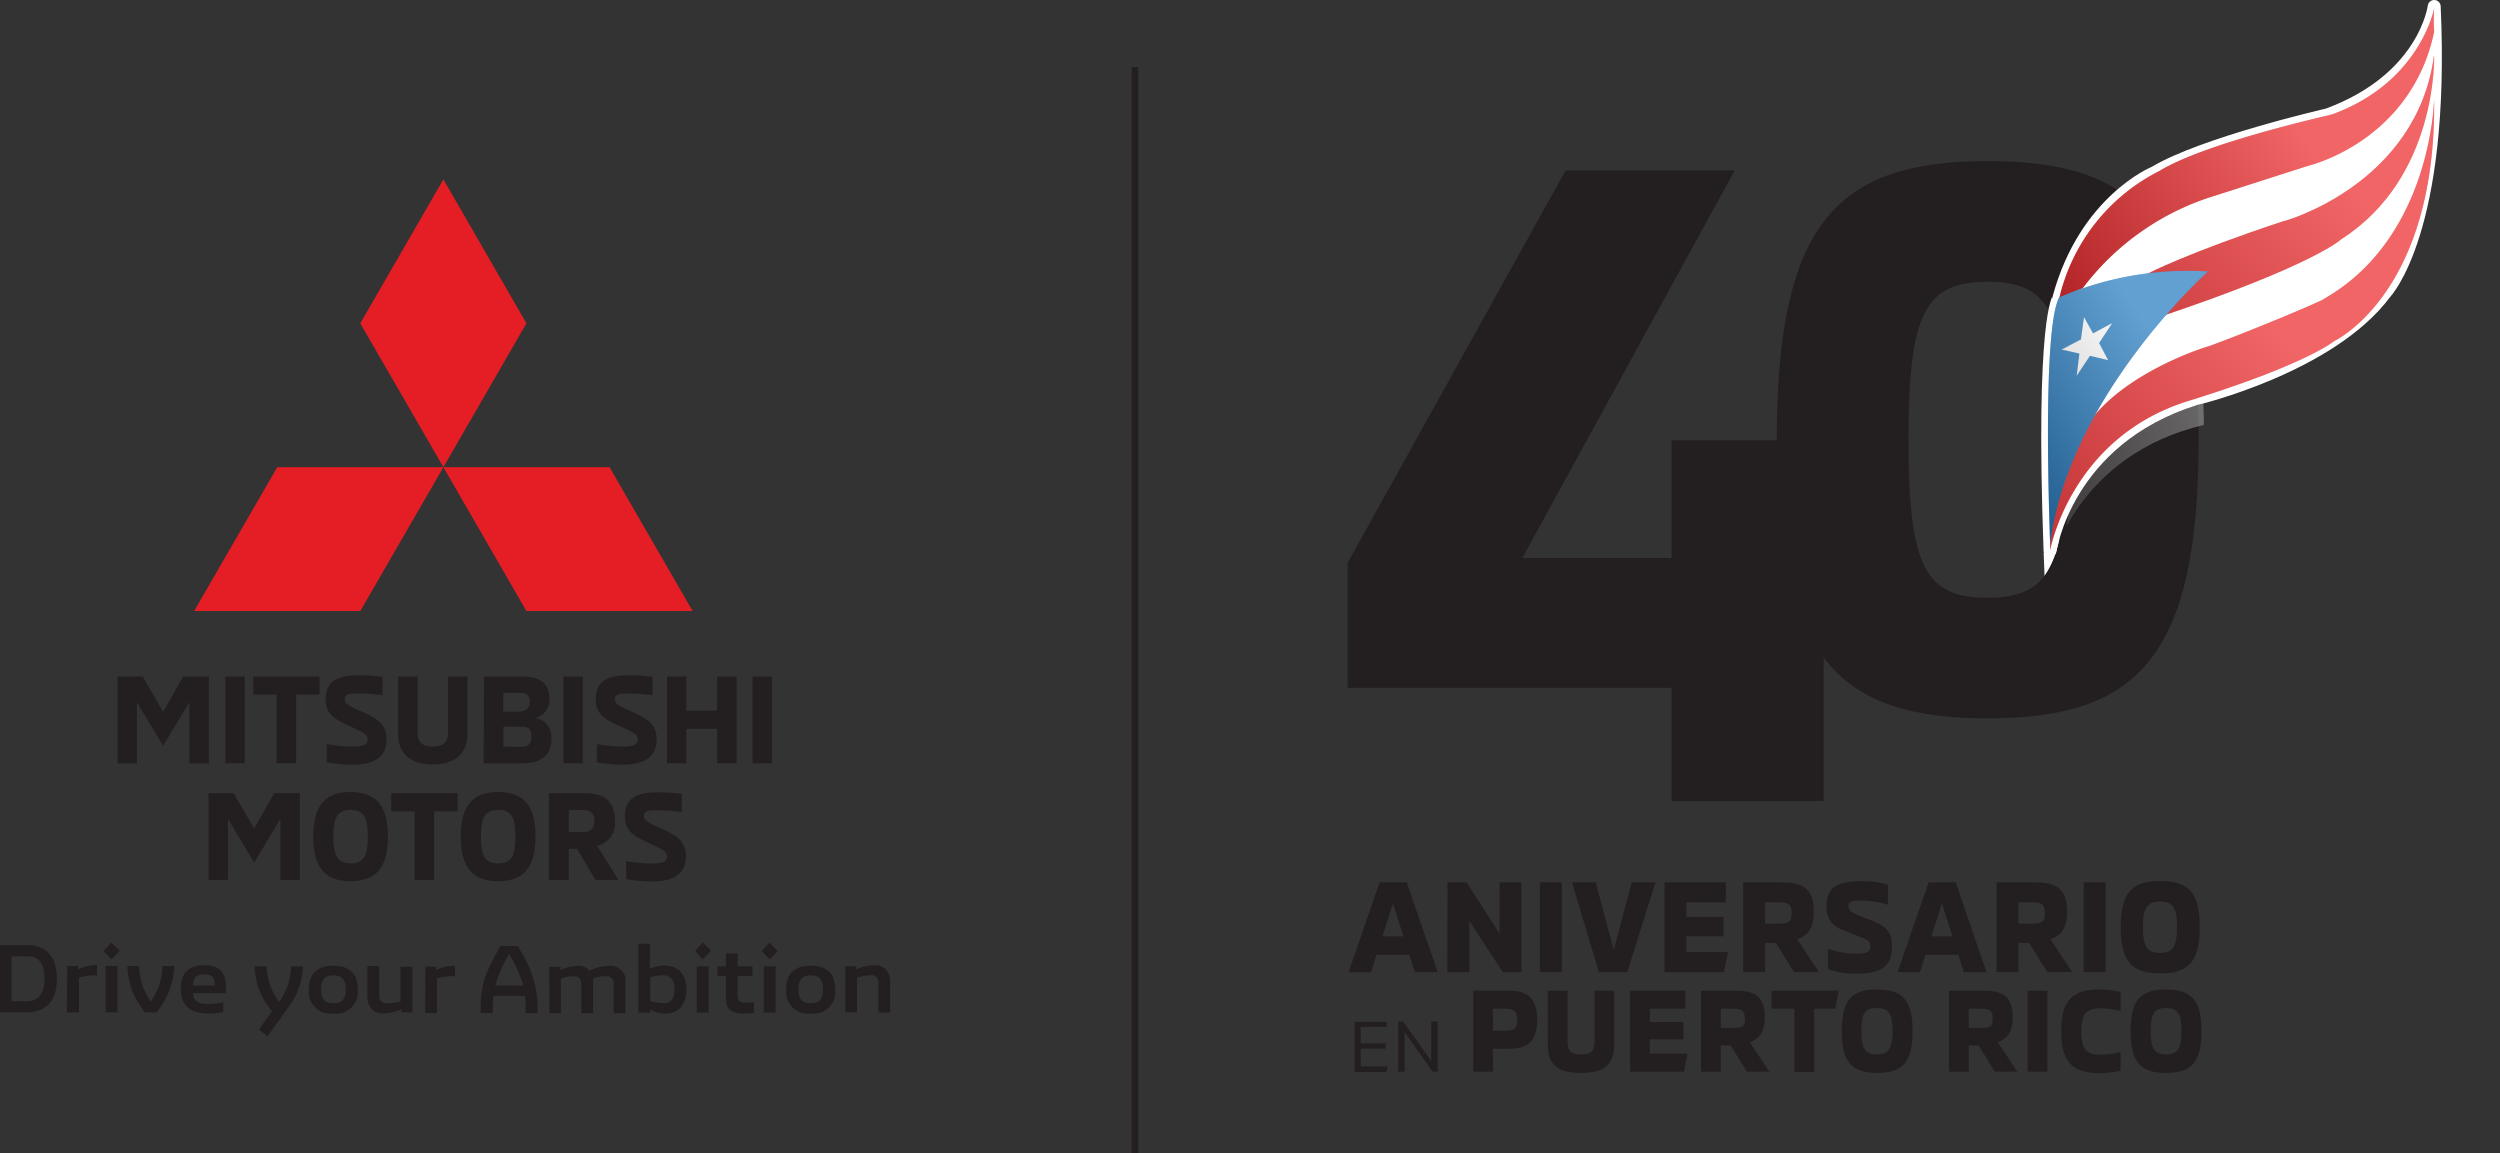 <svg xmlns="http://www.w3.org/2000/svg" xmlns:xlink="http://www.w3.org/1999/xlink" viewBox="0 0 316.48 145.99"><rect x="0" y="0" width="316.48" height="145.99" fill="#333333" stroke="none"/><defs><style>.cls-1,.cls-5{fill:none;}.cls-2{isolation:isolate;}.cls-3{fill:#231f20;}.cls-4{fill:#e51e26;}.cls-5{stroke:#231f20;stroke-miterlimit:10;stroke-width:0.84px;}.cls-6,.cls-9{fill:#fff;}.cls-7{clip-path:url(#clip-path);}.cls-11,.cls-12,.cls-13,.cls-15,.cls-8{mix-blend-mode:multiply;}.cls-8{opacity:0.51;fill:url(#White_Black);}.cls-9{stroke:#fff;stroke-linecap:round;stroke-linejoin:round;stroke-width:1.64px;}.cls-10{fill:#ed2224;}.cls-11,.cls-12,.cls-13{opacity:0.3;}.cls-11{fill:url(#White_Black-2);}.cls-12{fill:url(#White_Black-3);}.cls-13{fill:url(#White_Black-4);}.cls-14{fill:#1c75bc;}.cls-15{opacity:0.31;fill:url(#linear-gradient);}</style><clipPath id="clip-path"><path class="cls-1" d="M225.59,55.21c0-27.72,7.86-35.28,26.71-35.28S279,27.49,279,55.21s-7.86,35.27-26.71,35.27S225.59,82.92,225.59,55.21Zm36.69,0c0-16-2.12-20-10-20s-10,3.93-10,20,2.12,19.95,10,19.95S262.28,71.23,262.28,55.21Z"/></clipPath><linearGradient id="White_Black" x1="21.75" y1="68.05" x2="-31.21" y2="94.96" gradientTransform="translate(283.43 -34.28) rotate(6.87)" gradientUnits="userSpaceOnUse"><stop offset="0" stop-color="#fff"/><stop offset="1" stop-color="#231f20"/></linearGradient><linearGradient id="White_Black-2" x1="287.38" y1="41.33" x2="246.5" y2="78.64" gradientTransform="matrix(1, 0, 0, 1, 0, 0)" xlink:href="#White_Black"/><linearGradient id="White_Black-3" x1="295.51" y1="22.3" x2="254.62" y2="59.61" gradientTransform="matrix(1, 0, 0, 1, 0, 0)" xlink:href="#White_Black"/><linearGradient id="White_Black-4" x1="290.96" y1="16.57" x2="258.34" y2="37.12" gradientTransform="matrix(1, 0, 0, 1, 0, 0)" xlink:href="#White_Black"/><linearGradient id="linear-gradient" x1="273.84" y1="44.17" x2="251.72" y2="58.92" gradientTransform="matrix(1, 0, 0, 1, 0, 0)" xlink:href="#White_Black"/></defs><g class="cls-2"><g id="Layer_2" data-name="Layer 2"><g id="Layer_1-2" data-name="Layer 1"><polygon class="cls-3" points="26.44 85.64 26.44 96.62 23.96 96.62 23.96 88.9 20.65 94.42 17.33 88.9 17.33 96.62 14.87 96.62 14.87 85.64 18.06 85.64 20.65 90.11 23.19 85.64 26.44 85.64"/><rect class="cls-3" x="28.52" y="85.64" width="2.46" height="10.98"/><polygon class="cls-3" points="35.02 87.93 32.05 87.93 32.05 85.64 40.46 85.64 40.46 87.93 37.49 87.93 37.49 96.62 35.02 96.62 35.02 87.93"/><path class="cls-3" d="M41.37,96.48V94.19a18.48,18.48,0,0,0,3.27.31c1.26,0,1.9-.17,1.9-.87s-.54-.91-2.32-1.73-3-1.48-3-3.34c0-2.29,1.4-3.07,4.15-3.07a23.29,23.29,0,0,1,3.06.2V88a28.35,28.35,0,0,0-3-.21c-1.48,0-1.78.15-1.78.76s.81.92,2,1.47c1.81.81,3.29,1.49,3.29,3.58s-1.36,3.2-4.29,3.2a19.79,19.79,0,0,1-3.27-.29"/><path class="cls-3" d="M50.4,92.91V85.64h2.46v7.17c0,1.26.74,1.69,1.92,1.69s1.93-.43,1.93-1.69V85.64h2.46v7.27c0,2.66-1.75,3.86-4.39,3.86s-4.38-1.2-4.38-3.86"/><path class="cls-3" d="M61.27,85.64h4.8c2.24,0,3.48.82,3.48,2.83a2.32,2.32,0,0,1-1.75,2.41,2.48,2.48,0,0,1,2,2.68c0,1.91-1.16,3.06-3.58,3.06h-5Zm4.44,4.44c1,0,1.35-.53,1.35-1.25,0-.89-.44-1.12-1.35-1.12h-2v2.37Zm.17,4.47c1,0,1.39-.36,1.39-1.32S66.9,92,66,92H63.73v2.52Z"/><rect class="cls-3" x="71.31" y="85.64" width="2.46" height="10.98"/><path class="cls-3" d="M75.56,96.48V94.19a18.45,18.45,0,0,0,3.26.31c1.27,0,1.91-.17,1.91-.87s-.55-.91-2.32-1.73-3-1.48-3-3.34c0-2.29,1.39-3.07,4.15-3.07a23.43,23.43,0,0,1,3.06.2V88a28.35,28.35,0,0,0-3-.21c-1.49,0-1.78.15-1.78.76s.8.92,2,1.47c1.81.81,3.29,1.49,3.29,3.58s-1.36,3.2-4.3,3.2a19.67,19.67,0,0,1-3.26-.29"/><polygon class="cls-3" points="93.25 85.64 93.25 96.62 90.79 96.62 90.79 92.26 86.89 92.26 86.89 96.62 84.44 96.62 84.44 85.64 86.89 85.64 86.89 89.97 90.79 89.97 90.79 85.64 93.25 85.64"/><rect class="cls-3" x="95.26" y="85.64" width="2.46" height="10.98"/><polygon class="cls-3" points="37.96 100.41 37.96 111.39 35.49 111.39 35.49 103.68 32.18 109.2 28.86 103.68 28.86 111.39 26.4 111.39 26.4 100.41 29.58 100.41 32.18 104.88 34.72 100.41 37.96 100.41"/><path class="cls-3" d="M39.65,105.9c0-3.92,1.5-5.64,4.73-5.64s4.73,1.72,4.73,5.64-1.5,5.65-4.73,5.65-4.73-1.72-4.73-5.65m6.91,0c0-2.24-.39-3.37-2.18-3.37s-2.18,1.13-2.18,3.37.39,3.4,2.18,3.4,2.18-1.14,2.18-3.4"/><polygon class="cls-3" points="52.48 102.7 49.52 102.7 49.52 100.41 57.93 100.41 57.93 102.7 54.96 102.7 54.96 111.39 52.48 111.39 52.48 102.7"/><path class="cls-3" d="M58.33,105.9c0-3.92,1.5-5.64,4.73-5.64s4.73,1.72,4.73,5.64-1.5,5.65-4.73,5.65-4.73-1.72-4.73-5.65m6.91,0c0-2.24-.39-3.37-2.18-3.37s-2.18,1.13-2.18,3.37.39,3.4,2.18,3.4,2.18-1.14,2.18-3.4"/><path class="cls-3" d="M69.49,100.41H74c2.35,0,3.85.89,3.85,3.53a2.93,2.93,0,0,1-2.26,3.14l2.7,4.31H75.37l-2.32-3.93H72v3.93H69.49Zm4.3,4.92c1.11,0,1.45-.56,1.45-1.39s-.34-1.41-1.45-1.41H72v2.8Z"/><path class="cls-3" d="M79.27,111.25V109a17.4,17.4,0,0,0,3.26.31c1.27,0,1.9-.17,1.9-.86s-.54-.91-2.32-1.73-3-1.49-3-3.34c0-2.29,1.39-3.08,4.14-3.08a23.15,23.15,0,0,1,3.06.2v2.29a27.81,27.81,0,0,0-3-.22c-1.48,0-1.78.16-1.78.76s.81.93,2,1.47c1.81.82,3.3,1.5,3.3,3.59s-1.36,3.2-4.3,3.2a19.64,19.64,0,0,1-3.26-.3"/><polygon class="cls-4" points="45.61 40.93 56.13 59.14 66.64 40.93 56.13 22.71 45.61 40.93"/><polygon class="cls-4" points="77.16 59.14 56.13 59.14 66.64 77.35 87.68 77.35 77.16 59.14"/><polygon class="cls-4" points="35.1 59.14 56.13 59.14 45.61 77.35 24.58 77.35 35.1 59.14"/><path class="cls-3" d="M107,128.15h1.49v-4.4a6.51,6.51,0,0,1,1.71-.28.88.88,0,0,1,1,1v3.71h1.49v-3.79c0-1.55-.91-2.2-1.91-2.2a5.48,5.48,0,0,0-2.4.53v-.41H107ZM102.62,127c-1.16,0-1.55-.61-1.55-1.76s.39-1.76,1.55-1.76,1.57.58,1.57,1.76-.4,1.76-1.57,1.76m0,1.31a2.77,2.77,0,0,0,3.11-3.06c0-2-1.08-3-3.11-3s-3.1,1-3.1,3a2.77,2.77,0,0,0,3.1,3.06m-5.93-.12h1.49v-5.87H96.69Zm.74-6.72,1-1.07-1-1.07-1,1.07Zm-3.22,6.84a7.73,7.73,0,0,0,1.24-.1v-1.35a8.26,8.26,0,0,1-.94.06c-.77,0-1.13-.12-1.13-.84v-2.53h1.89v-1.23H93.38v-1.62H91.9v1.62H90.82v1.23H91.9v2.88c0,1.39.8,1.88,2.31,1.88m-6-.12h1.5v-5.87h-1.5Zm.74-6.72L90,120.36,89,119.29l-1,1.07Zm-5,5.52a6.42,6.42,0,0,1-1.63-.26v-3a5.65,5.65,0,0,1,1.63-.27c1,0,1.43.69,1.43,1.76S85,127,83.94,127m.33-4.79a5.39,5.39,0,0,0-2,.42v-3.17H80.8v8.74H82.3v-.4a3.92,3.92,0,0,0,2,.52c1.63,0,2.6-1.24,2.6-3.06s-1-3-2.6-3m-14.75,6H71v-4.38a4.91,4.91,0,0,1,1.65-.29c.55,0,.93.26.93,1v3.67h1.5v-3.88a2,2,0,0,0,0-.5,4.42,4.42,0,0,1,1.67-.29.87.87,0,0,1,.94,1v3.67h1.49v-3.87a1.87,1.87,0,0,0-2-2.12,5.54,5.54,0,0,0-2.54.61,1.89,1.89,0,0,0-1.51-.61,5.4,5.4,0,0,0-2.19.53v-.41H69.52Zm-6.85-3.5a17.78,17.78,0,0,1,1.75-4,19.1,19.1,0,0,1,1.81,4Zm3-4.8-.12-.2H63.31l-.1.19c-.87,1.76-2.36,3.83-2.36,7.29v1h1.54v-.86a10.8,10.8,0,0,1,.07-1.31h4a11,11,0,0,1,.07,1.33v.85h1.53v-.94a13.58,13.58,0,0,0-2.45-7.36m-11.78,8.3h1.49v-4.4a7.79,7.79,0,0,1,2.29-.28v-1.31a5.43,5.43,0,0,0-2.39.53v-.41H53.84Zm-1.63-5.87h-1.5v4.39A6.12,6.12,0,0,1,49,127a.88.88,0,0,1-1-1v-3.71h-1.5v3.78c0,1.56.91,2.21,1.92,2.21a5.43,5.43,0,0,0,2.39-.53v.41h1.39ZM42.2,127c-1.16,0-1.55-.61-1.55-1.76s.39-1.76,1.55-1.76,1.57.58,1.57,1.76S43.36,127,42.2,127m0,1.31a2.76,2.76,0,0,0,3.1-3.06c0-2-1.08-3-3.1-3s-3.1,1-3.1,3a2.77,2.77,0,0,0,3.1,3.06m-8.34,2.87,2.49-3.45a9.19,9.19,0,0,0,2-5.41h-1.5a8.14,8.14,0,0,1-1.5,4.53,7.84,7.84,0,0,1-1.6-4.53H32.22A9.27,9.27,0,0,0,34.43,128l-1.65,2.33Zm-9.45-6.42c.06-.91.4-1.41,1.44-1.41,1.22,0,1.3.58,1.31,1.41Zm1.75,3.55a8,8,0,0,0,2.11-.21v-1.23a8.37,8.37,0,0,1-2,.23c-1.07,0-1.78-.33-1.84-1.37H28.6c0-.14,0-.4,0-.61,0-1.88-.61-2.92-2.71-2.92s-3,1-3,3,1.17,3.08,3.25,3.08m-7.77-.12h1.44a9.56,9.56,0,0,0,2.25-5.87h-1.5a8,8,0,0,1-1.47,4.49,7.87,7.87,0,0,1-1.47-4.49h-1.5a9.56,9.56,0,0,0,2.25,5.87m-5,0h1.5v-5.87h-1.5Zm.74-6.72,1.06-1.07-1.06-1.07-1,1.07Zm-5.65,6.72H10v-4.4a7.69,7.69,0,0,1,2.29-.28v-1.31a5.48,5.48,0,0,0-2.4.53v-.41H8.51Zm-7-1.42v-5.67h2c1.44,0,2.16.85,2.16,2.8s-.75,2.87-2.21,2.87ZM0,128.15H3.4c2.33,0,3.8-1.34,3.8-4.25s-1.45-4.25-3.75-4.25H0Z"/><line class="cls-5" x1="143.68" y1="8.49" x2="143.68" y2="145.99"/><path class="cls-6" d="M258.71,70l.12,3s1.86-2.88,1.93-4.87"/><path class="cls-3" d="M178.41,120.87h-4.15l-.7,2.19h-2.84l3.93-11.37h3.43L182,123.06h-2.88Zm-.75-2.34-1.32-4.15L175,118.53Z"/><path class="cls-3" d="M183.24,111.69h2.41l4.18,6.52v-6.52h2.77v11.37h-2.35L186,116.59v6.47h-2.78Z"/><path class="cls-3" d="M194.94,111.69h2.78v11.37h-2.78Z"/><path class="cls-3" d="M199,111.69h3l2.29,8.54,2.28-8.54h3L206,123.06H202.4Z"/><path class="cls-3" d="M218.77,120.51l-.54,2.55h-7.52V111.69h7.77v2.54h-5v1.85h4.71v2.45h-4.71v2Z"/><path class="cls-3" d="M230.27,123.06h-3.16l-2.29-3.68h-1.37v3.68h-2.78V111.69h4.63c2.58,0,4.32.47,4.32,3.74,0,2.23-.94,3.08-2.11,3.48Zm-3.46-7.46c0-1.1-.39-1.37-1.62-1.37h-1.74v2.69h1.74C226.41,116.92,226.81,116.72,226.81,115.6Z"/><path class="cls-3" d="M231.41,122.69V120.1a10.66,10.66,0,0,0,3.46.63c1.4,0,1.89-.18,1.89-.92s-.32-.8-1.21-1.17l-2.19-.9a2.88,2.88,0,0,1-2.12-3c0-2.17.92-3.19,4.43-3.19A11.28,11.28,0,0,1,239,112v2.54a10.83,10.83,0,0,0-3.31-.52c-1.49,0-1.69.22-1.69.72s.3.73,1.39,1.17l1.5.6c2.06.82,2.62,1.59,2.62,3.28,0,2.54-1.32,3.47-4.59,3.47A10.46,10.46,0,0,1,231.41,122.69Z"/><path class="cls-3" d="M247.91,120.87h-4.15l-.7,2.19h-2.84l3.93-11.37h3.42l3.91,11.37h-2.87Zm-.76-2.34-1.32-4.15-1.32,4.15Z"/><path class="cls-3" d="M262.33,123.06h-3.16l-2.29-3.68h-1.37v3.68h-2.77V111.69h4.63c2.57,0,4.31.47,4.31,3.74,0,2.23-.93,3.08-2.1,3.48Zm-3.46-7.46c0-1.1-.38-1.37-1.62-1.37h-1.74v2.69h1.74C258.47,116.92,258.87,116.72,258.87,115.6Z"/><path class="cls-3" d="M263.77,111.69h2.78v11.37h-2.78Z"/><path class="cls-3" d="M268.47,117.37c0-4.38,1.42-5.85,5-5.85s5,1.47,5,5.85-1.42,5.85-5,5.85S268.47,121.75,268.47,117.37Zm7.12,0c0-2.27-.38-3.24-2.15-3.24s-2.16,1-2.16,3.24.4,3.26,2.16,3.26S275.59,119.64,275.59,117.37Z"/><path class="cls-3" d="M175.67,135l-.18.71h-4v-6.36h4.06V130h-3.29v2.07h3.15v.69h-3.15V135Z"/><path class="cls-3" d="M177,129.31h.63l3.55,5v-5H182v6.36h-.65l-3.53-5v5H177Z"/><path class="cls-3" d="M194.6,129.09c0,2.94-1.46,3.68-3.58,3.68H189v2.9h-2.5V125.41H191C193.14,125.41,194.6,126.15,194.6,129.09Zm-2.54,0c0-1-.34-1.39-1.43-1.39H189v2.78h1.68C191.72,130.48,192.06,130.1,192.06,129.09Z"/><path class="cls-3" d="M195.93,132.19v-6.78h2.51v6.34c0,1.36.39,1.72,1.7,1.72s1.71-.36,1.71-1.72v-6.34h2.5v6.78c0,2.91-1.64,3.63-4.21,3.63S195.93,135.1,195.93,132.19Z"/><path class="cls-3" d="M213.64,133.38l-.48,2.29h-6.8V125.41h7v2.29h-4.51v1.68h4.26v2.2h-4.26v1.8Z"/><path class="cls-3" d="M224,135.67h-2.85l-2.07-3.32h-1.24v3.32h-2.51V125.41h4.18c2.33,0,3.9.42,3.9,3.38,0,2-.85,2.78-1.9,3.14Zm-3.13-6.73c0-1-.34-1.24-1.46-1.24h-1.57v2.43h1.57C220.54,130.13,220.9,130,220.9,128.94Z"/><path class="cls-3" d="M227.15,127.7h-2.88v-2.29h8.5l-.42,2.29h-2.69v8h-2.51Z"/><path class="cls-3" d="M233.15,130.54c0-4,1.28-5.28,4.48-5.28s4.49,1.32,4.49,5.28-1.29,5.28-4.49,5.28S233.15,134.5,233.15,130.54Zm6.43,0c0-2-.35-2.93-2-2.93s-1.94.88-1.94,2.93.36,2.94,1.94,2.94S239.58,132.59,239.58,130.54Z"/><path class="cls-3" d="M255.39,135.67h-2.85l-2.07-3.32h-1.24v3.32h-2.51V125.41h4.18c2.33,0,3.9.42,3.9,3.38,0,2-.85,2.78-1.9,3.14Zm-3.13-6.73c0-1-.34-1.24-1.46-1.24h-1.57v2.43h1.57C251.9,130.13,252.26,130,252.26,128.94Z"/><path class="cls-3" d="M256.69,125.41h2.5v10.26h-2.5Z"/><path class="cls-3" d="M260.93,130.54c0-4.27,1.81-5.28,4.82-5.28a13.69,13.69,0,0,1,2.7.31V128a9.84,9.84,0,0,0-2.54-.35c-1.64,0-2.44.54-2.44,2.93s.8,2.93,2.44,2.93a9.84,9.84,0,0,0,2.54-.35v2.39a13.59,13.59,0,0,1-2.7.31C262.74,135.82,260.93,134.81,260.93,130.54Z"/><path class="cls-3" d="M269.72,130.54c0-4,1.28-5.28,4.48-5.28s4.49,1.32,4.49,5.28-1.29,5.28-4.49,5.28S269.72,134.5,269.72,130.54Zm6.43,0c0-2-.35-2.93-1.95-2.93s-1.94.88-1.94,2.93.36,2.94,1.94,2.94S276.15,132.59,276.15,130.54Z"/><path class="cls-3" d="M230.87,55.73v45.68H211.61V87.08h-41V71.23l27.59-49.66H219.6L192.71,70.65h18.9V55.73Z"/><path class="cls-3" d="M224.92,55.67c0-27.72,7.86-35.28,26.71-35.28s26.7,7.56,26.7,35.28-7.86,35.27-26.7,35.27S224.92,83.38,224.92,55.67Zm36.68,0c0-16-2.11-20-10-20s-10,3.93-10,20,2.11,20,10,20S261.6,71.69,261.6,55.67Z"/><g class="cls-7"><path class="cls-8" d="M260,70.33s3.68-13.72,20.53-16.86c.08,0,17.48-2,25.49-10.45,0,0,8.39-6.87,10.5-35.25,0,0-2.21,9-15,12,0,0-16,1.68-22.63,4.65,0,0-9.11,2.48-13.89,14.24C264.93,38.67,262.43,40.88,260,70.33Z"/></g><path class="cls-9" d="M259.52,69.69s2-14.06,18.36-19.2c.08,0,17.12-4.05,24.06-13.42,0,0,7.51-7.82,6.21-36.25,0,0-1.12,9.17-13.49,13.72,0,0-15.65,3.58-21.91,7.32,0,0-8.75,3.55-12.09,15.8C260.66,37.66,258.44,40.15,259.52,69.69Z"/><path class="cls-10" d="M259.52,69.69s2.57-14.31,17.53-18.94,18.4-7.55,18.4-7.55,13-6,12.69-30.65c0,0-.28,17.47-13.89,25.25.14.14-10.24,4.47-14.72,6.06.21-.1-9.12,2.67-14.2,8.51A29.79,29.79,0,0,0,259.52,69.69Z"/><path class="cls-10" d="M308.14,6.94s.56,15.5-11.78,23.36c0,0-3.3,3.22-23.08,9.85.43.31-1.43-5.5-1.43-5.5S276.93,32,289.06,28C289.13,28.05,306,23.35,308.14,6.94Z"/><path class="cls-11" d="M259.52,69.69s2.57-14.31,17.53-18.94,18.4-7.55,18.4-7.55,13-6,12.69-30.65c0,0-.28,17.47-13.89,25.25.14.14-10.24,4.47-14.72,6.06.21-.1-9.12,2.67-14.2,8.51A29.79,29.79,0,0,0,259.52,69.69Z"/><path class="cls-12" d="M308.14,6.94s.56,15.5-11.78,23.36c0,0-3.3,3.22-23.08,9.85.43.31-1.43-5.5-1.43-5.5S276.93,32,289.06,28C289.13,28.05,306,23.35,308.14,6.94Z"/><path class="cls-10" d="M263.66,36.48a33,33,0,0,1,16.78-11.72L292.15,21s13.05-3,16-17a20.72,20.72,0,0,1,0-2.95s-1.75,9.33-12.84,13.4c0,.07-15.91,3.5-22,7.22a24.17,24.17,0,0,0-12.62,16.06Z"/><path class="cls-13" d="M263.66,36.48a33,33,0,0,1,16.78-11.72L292.15,21s13.05-3,16-17a20.72,20.72,0,0,1,0-2.95s-1.75,9.33-12.84,13.4c0,.07-15.91,3.5-22,7.22a24.17,24.17,0,0,0-12.62,16.06Z"/><path class="cls-14" d="M260.66,37.66a41.08,41.08,0,0,1,18.87-3.29c0-.07-17.82,16-20,34.62C259.56,69,258.39,42.11,260.66,37.66Z"/><polygon class="cls-6" points="263.82 40.15 264.96 42.2 267.38 40.91 265.73 43.43 266.87 45.59 264.57 45.04 262.89 47.57 263.24 44.76 260.99 44.25 263.43 42.97 263.82 40.15"/><path class="cls-15" d="M260.66,37.66a41.08,41.08,0,0,1,18.87-3.29c0-.07-17.82,16-20,34.62C259.56,69,258.39,42.11,260.66,37.66Z"/></g></g></g></svg>